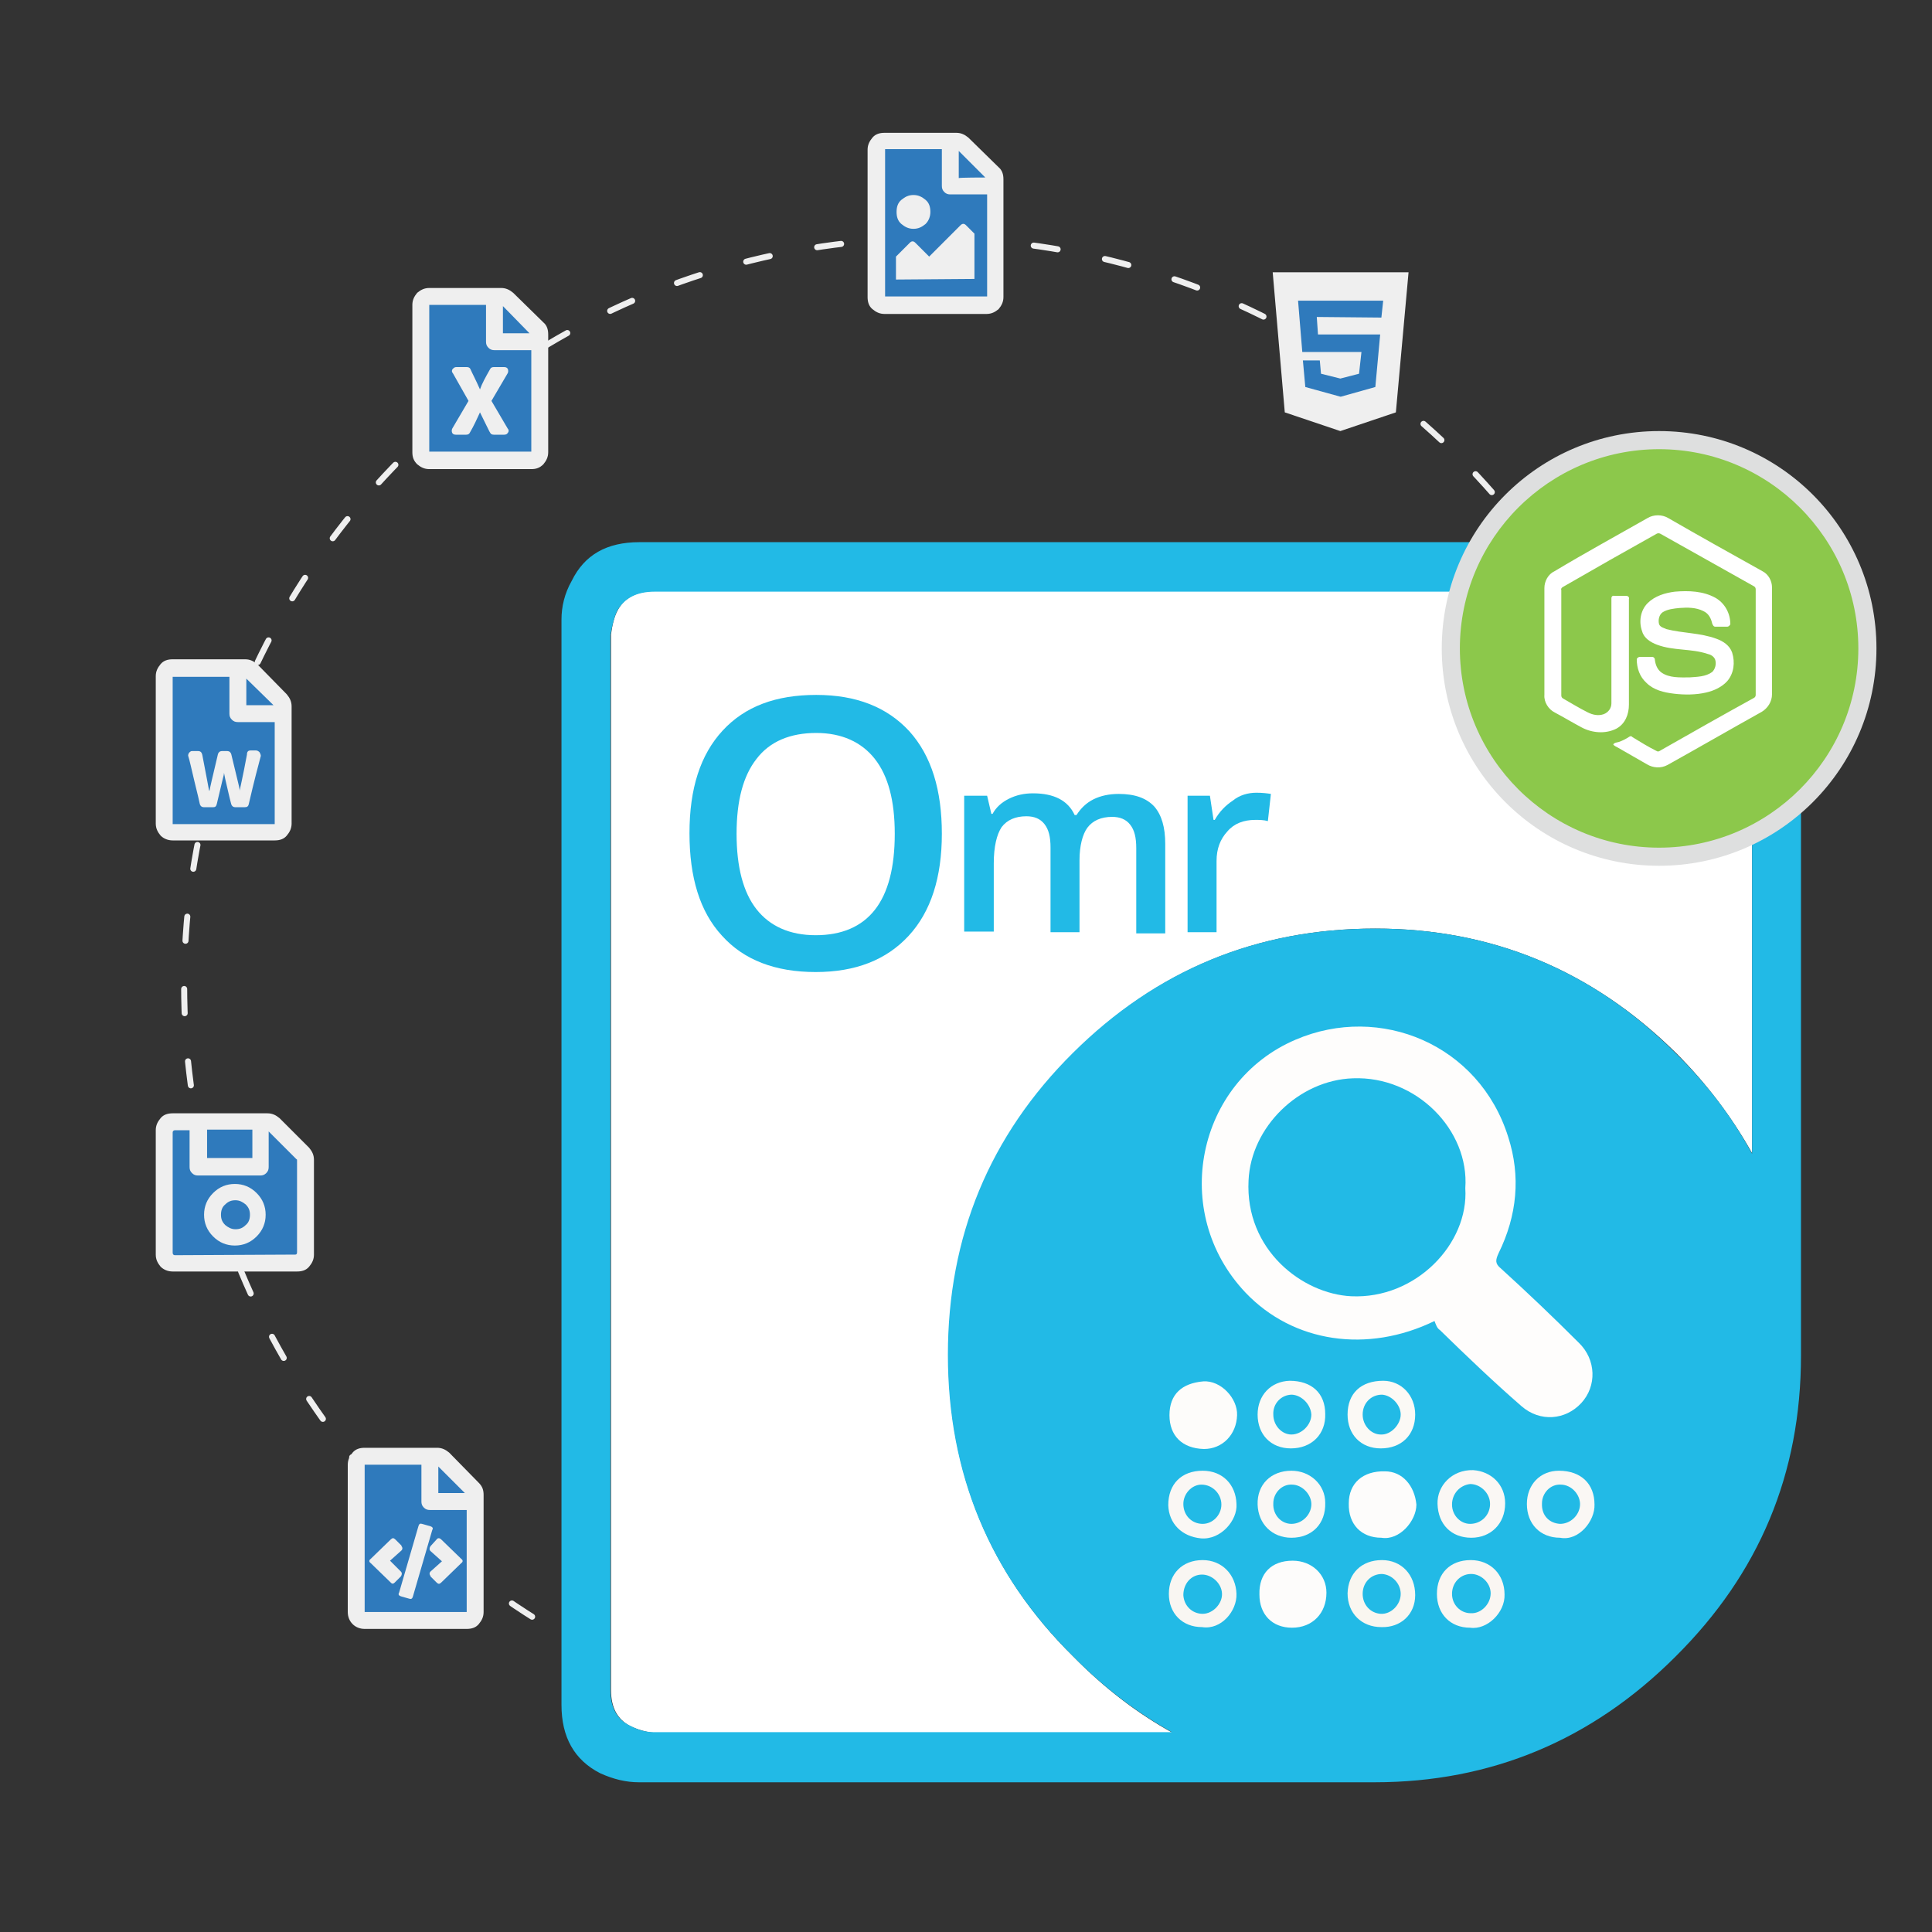 <?xml version="1.0" encoding="utf-8"?>
<!-- Generator: Adobe Illustrator 25.2.0, SVG Export Plug-In . SVG Version: 6.00 Build 0)  -->
<svg version="1.1" id="Layer_1" xmlns="http://www.w3.org/2000/svg" xmlns:xlink="http://www.w3.org/1999/xlink" x="0px" y="0px"
	 viewBox="0 0 320 320" style="enable-background:new 0 0 320 320;" xml:space="preserve">
<rect x="0" y="0" width="320" height="320" fill="#333333" stroke="none"/>
<style type="text/css">
	.st0{fill:none;stroke:#EFEFEF;stroke-linecap:round;stroke-linejoin:round;stroke-miterlimit:10;stroke-dasharray:4,8;}
	.st1{fill-rule:evenodd;clip-rule:evenodd;fill:#FFFFFF;}
	.st2{fill-rule:evenodd;clip-rule:evenodd;fill:#22BAE6;}
	.st3{fill:#22BAE6;}
	.st4{fill-rule:evenodd;clip-rule:evenodd;fill:#FEFDFC;}
	.st5{fill-rule:evenodd;clip-rule:evenodd;fill:#FDFCFB;}
	.st6{fill-rule:evenodd;clip-rule:evenodd;fill:#FDFCFA;}
	.st7{fill-rule:evenodd;clip-rule:evenodd;fill:#F9F6F0;}
	.st8{fill-rule:evenodd;clip-rule:evenodd;fill:#FAF7F4;}
	.st9{fill-rule:evenodd;clip-rule:evenodd;fill:#F9F6F2;}
	.st10{fill-rule:evenodd;clip-rule:evenodd;fill:#FAF6F2;}
	.st11{fill-rule:evenodd;clip-rule:evenodd;fill:#FBF9F5;}
	.st12{fill:#8CC84B;}
	.st13{fill:#DEDFDF;}
	.st14{fill:#2F7ABC;}
	.st15{fill:#EFEFEF;}
	.st16{fill:#FFFFFF;}
</style>
<circle class="st0" cx="154.2" cy="163.2" r="123.7"/>
<g id="OMR">
	<path id="XMLID_8_" class="st1" d="M227.8,153.8c-19.6,0-36.3,6.9-50,20.7c-13.8,13.7-20.7,30.4-20.7,50s6.9,36.3,20.7,49.9
		c5.1,5.2,10.6,9.4,16.4,12.6h-85.8c-1.4-0.1-2.7-0.5-4-1.1c-2.1-1.1-3.2-3-3.2-6V105.1c0.2-1.5,0.5-2.9,1.1-4
		c1.1-2.1,3.2-3.2,6.2-3.2h174.6l1.1,0.2c1.1,0.2,1.9,0.5,2.7,0.8c2.2,1.1,3.3,3,3.3,6.2v85.9c-3.3-5.9-7.5-11.5-12.6-16.6
		C263.7,160.7,247.1,153.8,227.8,153.8z"/>
	<path id="XMLID_2_" class="st2" d="M227.8,153.8c19.3,0,36,6.9,49.8,20.7c5.2,5.1,9.4,10.7,12.6,16.6v-85.9c0-3.1-1.1-5.2-3.3-6.2
		c-0.8-0.3-1.7-0.6-2.7-0.8l-1.1-0.2H108.4c-3,0-5,1.1-6.2,3.2c-0.5,1.1-0.8,2.4-1.1,4v174.6c0,3,1.1,5,3.2,6c1.3,0.7,2.6,1.1,4,1.1
		h85.8c-5.9-3.3-11.4-7.5-16.4-12.6c-13.8-13.6-20.7-30.3-20.7-49.9s6.9-36.3,20.7-50C191.5,160.7,208.1,153.8,227.8,153.8z
		 M287.6,90c1.9,0.4,3.3,0.8,4.3,1.4c4.3,2.1,6.4,5.8,6.4,11.2v121.9c0,19.6-6.9,36.1-20.8,49.9c-13.8,13.8-30.5,20.8-49.8,20.8
		H105.8c-2.1,0-4.2-0.5-6.4-1.5c-4.3-2.2-6.4-6-6.4-11.3V102.6c0-2.1,0.5-4.3,1.7-6.4c2.1-4.3,5.8-6.4,11.2-6.4h179.7L287.6,90z"/>
	<g>
		<path class="st3" d="M178.8,154.4H174v-14c0-1.8-0.3-3-1-3.9s-1.7-1.3-3-1.3c-1.8,0-3.2,0.6-4.1,1.8c-0.8,1.2-1.3,3.2-1.3,6v11.3
			h-4.9v-22.5h3.8l0.7,3h0.2c0.6-1.1,1.5-1.9,2.7-2.5c1.2-0.6,2.5-0.9,4-0.9c3.5,0,5.8,1.2,6.9,3.6h0.3c0.7-1.1,1.6-2,2.8-2.6
			s2.6-0.9,4.2-0.9c2.7,0,4.6,0.7,5.9,2.1c1.2,1.4,1.8,3.4,1.8,6.2v14.8h-4.8v-14.1c0-1.8-0.3-3-1-3.9s-1.7-1.3-3-1.3
			c-1.8,0-3.2,0.6-4.1,1.8c-0.8,1.1-1.3,3-1.3,5.4C178.8,142.4,178.8,154.4,178.8,154.4z"/>
		<path class="st3" d="M208.1,131.3c1,0,1.8,0.1,2.4,0.2L210,136c-0.7-0.2-1.4-0.2-2.1-0.2c-1.9,0-3.5,0.6-4.6,1.9
			c-1.2,1.3-1.8,2.9-1.8,4.9v11.8h-4.8v-22.6h3.7l0.6,4h0.2c0.8-1.4,1.8-2.4,3-3.2C205.3,131.7,206.7,131.3,208.1,131.3z"/>
	</g>
	<g>
		<path class="st3" d="M156,138.1c0,7.2-1.8,12.9-5.5,16.9c-3.7,4-8.8,6-15.4,6c-6.7,0-11.9-2-15.5-6c-3.7-4-5.4-9.7-5.4-17
			c0-7.4,1.8-13,5.5-17s8.8-5.9,15.5-5.9c6.6,0,11.7,2,15.4,6C154.3,125.2,156,130.9,156,138.1z M122,138.1c0,5.5,1.1,9.7,3.3,12.5
			c2.2,2.8,5.5,4.3,9.8,4.3c4.3,0,7.6-1.4,9.8-4.2c2.2-2.8,3.3-7,3.3-12.6c0-5.5-1.1-9.6-3.3-12.4c-2.2-2.8-5.5-4.3-9.7-4.3
			c-4.3,0-7.7,1.4-9.9,4.3C123.1,128.5,122,132.6,122,138.1z"/>
	</g>
	<g>
		<path class="st4" d="M237.6,218.8c-11.1,5.4-23.4,3.6-31.3-4.7c-12.6-13.3-8.1-34.9,8.3-41.9c14-6,30.4,0.8,35.2,16.1
			c2.1,6.5,1.5,13-1.6,19.3c-0.5,1.1-0.6,1.7,0.4,2.5c4.4,4,8.7,8.1,12.9,12.3c2.9,2.8,3,7.2,0.4,10c-2.6,2.8-6.8,3.2-9.9,0.5
			c-4.6-4-9.1-8.3-13.5-12.6C238,220,237.8,219.3,237.6,218.8z M242.7,196.8c0.7-9.6-8.1-18.6-18.6-18.2c-9,0.3-16.9,8.1-17.3,16.9
			c-0.6,11.5,8.9,18.8,17,19.2C234.5,215.2,243.3,206,242.7,196.8z"/>
		<path class="st5" d="M228.8,254.7c-3.3,0-5.5-2.2-5.4-5.7c0-3.3,2.3-5.4,6-5.3c2.9,0,4.9,2.4,5.2,5.5
			C234.6,251.9,231.8,255.2,228.8,254.7z"/>
		<path class="st5" d="M214.1,258.5c3.2,0,5.6,2.3,5.6,5.3c0,3.4-2.3,5.8-5.7,5.8c-3.3,0-5.4-2.2-5.4-5.5
			C208.5,260.6,210.6,258.5,214.1,258.5z"/>
		<path class="st6" d="M193.7,234.4c0-3.5,2.1-5.3,5.6-5.6c2.9-0.2,5.7,2.8,5.6,5.6c-0.1,3.2-2.4,5.6-5.5,5.6
			C195.8,239.9,193.7,237.8,193.7,234.4z"/>
		<path class="st7" d="M228.8,269.5c-3.3,0-5.6-2.3-5.6-5.6c0.1-3.3,2.3-5.5,5.7-5.5c3.2,0,5.5,2.4,5.5,5.8
			C234.4,267.4,232,269.6,228.8,269.5z M225.7,264c0,1.8,1.3,3.2,3,3.3c1.7,0.1,3.3-1.5,3.3-3.3c0-1.7-1.4-3.2-3.1-3.3
			C227.1,260.7,225.7,262.1,225.7,264z"/>
		<path class="st8" d="M213.9,254.7c-3.2,0-5.5-2.3-5.6-5.5c-0.1-3.3,2.2-5.6,5.6-5.6c3.1,0,5.6,2.3,5.6,5.3
			C219.6,252.4,217.3,254.7,213.9,254.7z M214,245.9c-1.7-0.1-3.1,1.4-3.1,3.1c-0.1,1.9,1.3,3.4,3,3.4c1.7,0,3.2-1.4,3.3-3.1
			C217.3,247.6,215.7,245.9,214,245.9z"/>
		<path class="st8" d="M258.4,254.7c-3.3,0-5.5-2.3-5.5-5.6c0-3.2,2.2-5.5,5.3-5.5c3.7,0,5.9,2.2,5.9,5.6
			C264.2,251.9,261.5,255.3,258.4,254.7z M258.5,245.9c-1.7-0.1-3.1,1.4-3.1,3.1c-0.1,2,1.2,3.3,3,3.4c1.7,0,3.2-1.4,3.3-3.1
			C261.8,247.6,260.3,245.9,258.5,245.9z"/>
		<path class="st9" d="M199.1,269.5c-3.3,0-5.5-2.3-5.5-5.5c0-3.3,2.2-5.6,5.6-5.6c3.2,0,5.5,2.4,5.6,5.6
			C204.9,266.8,202.3,270,199.1,269.5z M199.1,260.8c-1.8,0-3.1,1.5-3.1,3.4c0.1,1.8,1.5,3.1,3.2,3.1c1.7,0,3.3-1.7,3.2-3.4
			C202.3,262.2,200.7,260.8,199.1,260.8z"/>
		<path class="st10" d="M243.5,269.6c-3.3,0-5.5-2.3-5.5-5.6c0-3.4,2.2-5.6,5.6-5.6c3.3,0,5.6,2.4,5.6,5.7
			C249.3,267.1,246.3,270,243.5,269.6z M246.9,263.9c0-1.8-1.7-3.3-3.4-3.2c-1.7,0.1-3,1.5-3,3.3c0,1.8,1.4,3.2,3.1,3.2
			C245.3,267.3,246.9,265.7,246.9,263.9z"/>
		<path class="st8" d="M243.7,254.7c-3.3,0-5.5-2.2-5.6-5.6c-0.1-3,2.4-5.7,5.9-5.6c3,0.2,5.3,2.4,5.3,5.5
			C249.3,252.4,246.9,254.7,243.7,254.7z M240.5,249.2c0,1.8,1.4,3.2,3,3.2c1.8,0,3.3-1.4,3.3-3.3c0-1.8-1.6-3.3-3.3-3.3
			C241.8,246,240.5,247.4,240.5,249.2z"/>
		<path class="st8" d="M199.2,243.6c3.3,0,5.5,2.3,5.6,5.5c0.2,2.7-2.6,6-5.9,5.7c-3.1-0.3-5.3-2.4-5.4-5.5
			C193.5,245.8,195.7,243.6,199.2,243.6z M196,249.1c0,1.9,1.4,3.3,3.2,3.3c1.7,0,3.1-1.5,3.1-3.2c0-1.8-1.5-3.3-3.3-3.3
			C197.4,245.9,196,247.4,196,249.1z"/>
		<path class="st11" d="M213.8,239.9c-3.3,0-5.5-2.3-5.5-5.6c0-3.2,2.2-5.5,5.3-5.6c3.7,0,5.9,2.1,5.9,5.5
			C219.6,237.5,217.3,239.9,213.8,239.9z M210.9,234.3c0,1.8,1.4,3.3,3,3.3c1.7,0,3.3-1.6,3.3-3.3c-0.1-1.7-1.6-3.2-3.2-3.3
			C212.2,231,210.8,232.5,210.9,234.3z"/>
		<path class="st11" d="M228.7,239.9c-3.3,0-5.5-2.3-5.5-5.6c0-3.5,2.2-5.6,5.9-5.6c3,0,5.3,2.4,5.3,5.6
			C234.4,237.7,232.1,239.9,228.7,239.9z M225.7,234.3c0,1.8,1.4,3.3,3,3.3c1.7,0.1,3.3-1.7,3.3-3.3s-1.5-3.2-3.1-3.3
			C227.1,231,225.7,232.4,225.7,234.3z"/>
	</g>
</g>
<g>
	<path class="st12" d="M274.8,142c-19,0-34.5-15.5-34.5-34.5S255.8,73,274.8,73s34.5,15.5,34.5,34.5S293.9,142,274.8,142z"/>
	<path class="st13" d="M274.8,74.4c18.2,0,33,14.8,33,33s-14.8,33-33,33s-33-14.8-33-33S256.6,74.4,274.8,74.4 M274.8,71.4
		c-19.9,0-36,16.1-36,36s16.1,36,36,36s36-16.1,36-36S294.7,71.4,274.8,71.4L274.8,71.4z"/>
</g>
<g>
	<g>
		<polygon class="st14" points="212.9,47.1 231.2,48.2 229.8,65.2 222.6,70.2 215.4,66.7 		"/>
		<polygon class="st14" points="159.3,50.4 163.4,50.4 164.8,47.1 165.4,27.7 158.8,23.9 146.3,23.9 145.3,38.1 145.8,50 		"/>
		<polygon class="st14" points="89,54.9 82.1,48.7 70.4,49.1 69.9,74.9 70.7,75.8 89,75.8 		"/>
		<polygon class="st14" points="46.5,116.5 40.3,110.3 28.1,110.3 28.1,137.2 46.5,137.6 		"/>
		<polygon class="st14" points="51,191.1 44.9,185.6 28.7,185.3 27.2,187.1 27.2,208.7 50.5,209.1 		"/>
		<polygon class="st14" points="78.8,247.1 72.8,241.1 58.4,240.7 59,268 77.7,268 		"/>
	</g>
	<g>
		<g>
			<path class="st15" d="M210.8,45.1h22.5l-2.1,23.2l-9.2,3.1l-9.2-3.1L210.8,45.1z M228.8,52.6l0.3-2.8H215l0.7,8.5h9.8l-0.4,3.6
				l-3.1,0.8l-3.2-0.8l-0.2-2.2h-2.8l0.4,4.4l5.8,1.6h0.1l5.7-1.6l0.8-8.7h-10.3l-0.2-2.9L228.8,52.6L228.8,52.6z"/>
		</g>
		<g>
			<path class="st15" d="M165.4,27.7c0.6,0.5,0.8,1.2,0.8,2v19.5c0,0.8-0.3,1.4-0.8,2c-0.6,0.5-1.2,0.8-2,0.8h-16.9
				c-0.8,0-1.4-0.3-2-0.8s-0.8-1.2-0.8-2V24.8c0-0.8,0.3-1.4,0.8-2s1.2-0.8,2-0.8h11.9c0.8,0,1.4,0.3,2,0.8L165.4,27.7z M146.6,49.1
				h16.9V32.2h-6.1c-0.4,0-0.7-0.1-1-0.4c-0.3-0.3-0.4-0.6-0.4-1v-6.1h-9.4V49.1L146.6,49.1z M149.3,33.1c0.6-0.5,1.2-0.8,2-0.8
				s1.4,0.3,2,0.8s0.8,1.2,0.8,2s-0.3,1.5-0.8,2c-0.6,0.5-1.2,0.8-2,0.8s-1.4-0.3-2-0.8s-0.8-1.2-0.8-2S148.7,33.6,149.3,33.1z
				 M148.4,46.3v-3.8l2.3-2.3c0.3-0.3,0.6-0.3,0.9,0l2.3,2.3l5.2-5.2c0.3-0.3,0.6-0.3,0.9,0l1.4,1.4v7.5L148.4,46.3L148.4,46.3z
				 M163.2,29.4l-4.4-4.4v4.5C158.8,29.4,163.2,29.4,163.2,29.4z"/>
		</g>
		<g>
			<path class="st15" d="M90,53.4c0.6,0.5,0.8,1.2,0.8,2v19.5c0,0.8-0.3,1.4-0.8,2c-0.6,0.6-1.2,0.8-2,0.8H71.1
				c-0.8,0-1.4-0.3-2-0.8c-0.6-0.6-0.8-1.2-0.8-2V50.5c0-0.8,0.3-1.4,0.8-2c0.6-0.5,1.2-0.8,2-0.8H83c0.8,0,1.4,0.3,2,0.8L90,53.4z
				 M71.1,74.8H88V58h-6.1c-0.4,0-0.7-0.1-1-0.4c-0.3-0.3-0.4-0.6-0.4-1v-6.1h-9.4V74.8z M83.5,60.8c0.3,0,0.5,0.1,0.6,0.3
				s0.1,0.5,0,0.7c-1.4,2.4-2.3,3.9-2.7,4.6l2.7,4.6c0.2,0.2,0.2,0.5,0,0.7C84,71.9,83.8,72,83.5,72h-1.7c-0.3,0-0.5-0.1-0.6-0.3
				c-0.1-0.1-0.6-1.2-1.7-3.4c-0.5,1.1-1,2.2-1.7,3.4c-0.1,0.2-0.3,0.3-0.6,0.3h-1.7c-0.3,0-0.5-0.1-0.6-0.3c-0.1-0.2-0.1-0.5,0-0.7
				l2.7-4.6L75,61.8c-0.2-0.2-0.2-0.5,0-0.7s0.3-0.3,0.6-0.3h1.7c0.3,0,0.5,0.1,0.6,0.3c0.3,0.7,0.9,1.8,1.6,3.4
				c0.3-0.9,0.9-2,1.7-3.4c0.1-0.2,0.3-0.3,0.6-0.3C81.8,60.8,83.5,60.8,83.5,60.8z M87.7,55.2l-4.4-4.5v4.5H87.7z"/>
		</g>
		<g>
			<path class="st15" d="M47.5,115c0.5,0.6,0.8,1.2,0.8,2v19.4c0,0.8-0.3,1.4-0.8,2s-1.2,0.8-2,0.8H28.6c-0.8,0-1.5-0.3-2-0.8
				c-0.5-0.6-0.8-1.2-0.8-2V112c0-0.8,0.3-1.4,0.8-2s1.2-0.8,2-0.8h12c0.8,0,1.4,0.3,2,0.8L47.5,115z M28.6,136.5h16.9v-16.9h-6.1
				c-0.4,0-0.7-0.1-1-0.4s-0.4-0.6-0.4-1v-6.1h-9.4V136.5z M41.5,124.3h0.9c0.2,0,0.4,0.1,0.6,0.3c0.1,0.2,0.2,0.4,0.2,0.6
				c-0.4,1.5-1.1,4.1-2,8c-0.1,0.4-0.3,0.5-0.7,0.5H39c-0.4,0-0.6-0.2-0.7-0.5c-0.3-1.1-0.6-2.5-1-4.2l-0.2-1c0,0.3-0.1,0.6-0.2,1
				l-1,4.2c-0.1,0.4-0.3,0.5-0.6,0.5h-1.5c-0.4,0-0.6-0.2-0.7-0.5c-0.1-0.5-0.4-1.8-0.9-3.8c-0.5-2.1-0.8-3.5-1-4.1
				c-0.1-0.2,0-0.4,0.1-0.6c0.2-0.2,0.3-0.3,0.5-0.3h1c0.4,0,0.6,0.2,0.7,0.6c0.7,3.7,1.1,5.7,1.1,5.8c0,0,0,0.1,0.1,0.2
				c0-0.2,0.5-2.3,1.4-6.1c0.1-0.3,0.3-0.5,0.7-0.5h0.8c0.4,0,0.6,0.2,0.7,0.5c0.9,3.8,1.4,5.7,1.4,5.9c0,0,0,0.1,0,0.2
				c0-0.2,0.5-2.2,1.2-6C40.9,124.5,41.1,124.3,41.5,124.3z M45.3,116.8l-4.5-4.4v4.4H45.3z"/>
		</g>
		<g>
			<path class="st15" d="M51.2,190.1c0.5,0.6,0.8,1.2,0.8,2v15.7c0,0.8-0.3,1.4-0.8,2s-1.2,0.8-2,0.8H28.6c-0.8,0-1.5-0.3-2-0.8
				c-0.5-0.6-0.8-1.2-0.8-2v-20.6c0-0.8,0.3-1.4,0.8-2s1.2-0.8,2-0.8h15.7c0.8,0,1.4,0.3,2,0.8L51.2,190.1z M48.9,207.8
				c0.2,0,0.3-0.1,0.3-0.4v-15.2c0-0.1,0-0.2-0.1-0.2l-4.6-4.6v5.9c0,0.4-0.1,0.7-0.4,1c-0.3,0.3-0.6,0.4-1,0.4H32.8
				c-0.4,0-0.7-0.1-1-0.4c-0.3-0.3-0.4-0.6-0.4-1v-6.1H29c-0.2,0-0.4,0.1-0.4,0.4v19.9c0,0.2,0.1,0.4,0.4,0.4L48.9,207.8L48.9,207.8
				z M35.3,197.6c1-1,2.2-1.5,3.6-1.5s2.6,0.5,3.6,1.5s1.5,2.2,1.5,3.6s-0.5,2.6-1.5,3.6s-2.2,1.5-3.6,1.5s-2.6-0.5-3.6-1.5
				s-1.5-2.2-1.5-3.6S34.3,198.6,35.3,197.6z M41.8,187.1h-7.5v4.7h7.5V187.1z M37.3,202.9c0.5,0.4,1,0.7,1.7,0.7s1.2-0.2,1.7-0.7
				c0.5-0.4,0.7-1,0.7-1.7s-0.2-1.2-0.7-1.7c-0.5-0.4-1-0.7-1.7-0.7s-1.2,0.2-1.7,0.7c-0.5,0.4-0.7,1-0.7,1.7S36.8,202.4,37.3,202.9
				z"/>
		</g>
		<g>
			<path class="st15" d="M79.3,245.6c0.6,0.6,0.8,1.2,0.8,2V267c0,0.8-0.3,1.4-0.8,2s-1.2,0.8-2,0.8H60.4c-0.8,0-1.5-0.3-2-0.8
				s-0.8-1.2-0.8-2v-24.4c0-0.8,0.3-1.4,0.8-2s1.2-0.8,2-0.8h12c0.8,0,1.4,0.3,2,0.8L79.3,245.6z M77.3,267v-16.9h-6.1
				c-0.4,0-0.7-0.1-1-0.4c-0.3-0.3-0.4-0.6-0.4-1v-6.1h-9.4V267H77.3z M66.4,260.3c0.2,0.2,0.2,0.5,0,0.8l-1,1
				c-0.1,0.1-0.2,0.2-0.4,0.2c-0.1,0-0.2-0.1-0.3-0.2l-3.3-3.2c-0.3-0.2-0.3-0.5,0-0.7l3.3-3.2c0.3-0.3,0.5-0.3,0.8,0l1,1v0.1
				c0.2,0.2,0.2,0.5,0,0.7l-1.9,1.7L66.4,260.3z M69.9,252.4l1.4,0.4c0.3,0.1,0.5,0.3,0.3,0.6l-3.2,11c-0.1,0.4-0.3,0.5-0.6,0.4
				l-1.4-0.4c-0.3-0.1-0.5-0.3-0.3-0.6l3.2-11C69.4,252.4,69.6,252.3,69.9,252.4z M71.3,256.9c-0.2-0.2-0.2-0.5,0-0.8l1-1.1
				c0.2-0.3,0.5-0.3,0.8,0l3.3,3.2c0.3,0.2,0.3,0.5,0,0.7l-3.3,3.2c-0.3,0.3-0.5,0.3-0.8,0l-1-1V261c-0.2-0.2-0.2-0.5,0-0.7l1.9-1.7
				L71.3,256.9z M72.6,242.9v4.4H77L72.6,242.9z"/>
		</g>
	</g>
</g>
<g>
	<g>
		<path class="st16" d="M272.9,85.8c1-0.6,2.4-0.6,3.4,0c5.2,3,10.4,5.9,15.6,8.8c1,0.5,1.6,1.6,1.6,2.7V115c0,1.2-0.7,2.3-1.7,2.9
			c-5.2,2.9-10.4,5.9-15.6,8.8c-1.1,0.6-2.4,0.5-3.4-0.1c-1.6-0.9-3.1-1.8-4.7-2.7c-0.3-0.2-0.7-0.3-0.9-0.6
			c0.2-0.3,0.5-0.3,0.9-0.4c0.6-0.2,1.2-0.5,1.8-0.9c0.2-0.1,0.3-0.1,0.5,0.1c1.3,0.8,2.6,1.6,4,2.3c0.3,0.2,0.6-0.1,0.8-0.2
			c5.1-2.9,10.2-5.8,15.3-8.6c0.2-0.1,0.3-0.3,0.3-0.5c0-5.8,0-11.7,0-17.5c0-0.2-0.1-0.4-0.3-0.5c-5.2-2.9-10.3-5.8-15.5-8.7
			c-0.2-0.1-0.4-0.1-0.6,0c-5.2,2.9-10.3,5.8-15.5,8.8c-0.2,0.1-0.4,0.3-0.3,0.5c0,5.8,0,11.7,0,17.5c0,0.2,0.1,0.4,0.3,0.5
			c1.4,0.8,2.7,1.6,4.1,2.3c0.8,0.4,1.7,0.6,2.6,0.3c0.8-0.3,1.3-1,1.3-1.8c0-5.8,0-11.6,0-17.4c0-0.3,0.2-0.5,0.5-0.4
			c0.6,0,1.3,0,2,0c0.3,0,0.5,0.3,0.4,0.5c0,5.9,0,11.7,0,17.5c0,1.6-0.6,3.2-2.1,4c-1.8,0.9-4,0.7-5.7-0.2c-1.5-0.8-3-1.7-4.5-2.5
			c-1-0.5-1.8-1.7-1.7-2.9V97.4c0-1.1,0.6-2.3,1.7-2.8C262.5,91.6,267.8,88.7,272.9,85.8z"/>
		<path class="st16" d="M277.4,98c2.3-0.2,4.7-0.1,6.7,1c1.6,0.9,2.5,2.6,2.5,4.4c-0.1,0.2-0.3,0.4-0.5,0.4c-0.6,0-1.3,0-2,0
			c-0.3,0-0.4-0.3-0.5-0.5c-0.2-0.9-0.6-1.7-1.5-2.1c-1.2-0.6-2.6-0.6-3.9-0.5c-1,0.1-2,0.2-2.8,0.7c-0.6,0.4-0.8,1.3-0.6,2
			c0.2,0.5,0.8,0.6,1.2,0.8c2.7,0.7,5.6,0.6,8.3,1.6c1.1,0.4,2.2,1.1,2.6,2.3c0.5,1.6,0.3,3.4-0.8,4.7c-0.9,1-2.2,1.6-3.5,1.9
			c-1.7,0.4-3.6,0.4-5.3,0.2c-1.7-0.2-3.4-0.6-4.6-1.8c-1.1-1-1.6-2.4-1.6-3.9c0-0.2,0.3-0.4,0.5-0.4c0.6,0,1.3,0,2,0
			c0.3,0,0.5,0.2,0.5,0.5c0.1,0.8,0.4,1.6,1.1,2.1c1.3,0.9,3,0.8,4.6,0.8c1.3-0.1,2.7-0.1,3.8-0.9c0.5-0.5,0.7-1.3,0.5-2
			c-0.2-0.6-0.8-0.9-1.3-1c-2.7-0.9-5.6-0.5-8.3-1.5c-1.1-0.4-2.2-1.1-2.5-2.2c-0.6-1.6-0.3-3.5,0.9-4.7
			C274.1,98.7,275.8,98.2,277.4,98L277.4,98z"/>
	</g>
</g>
</svg>
